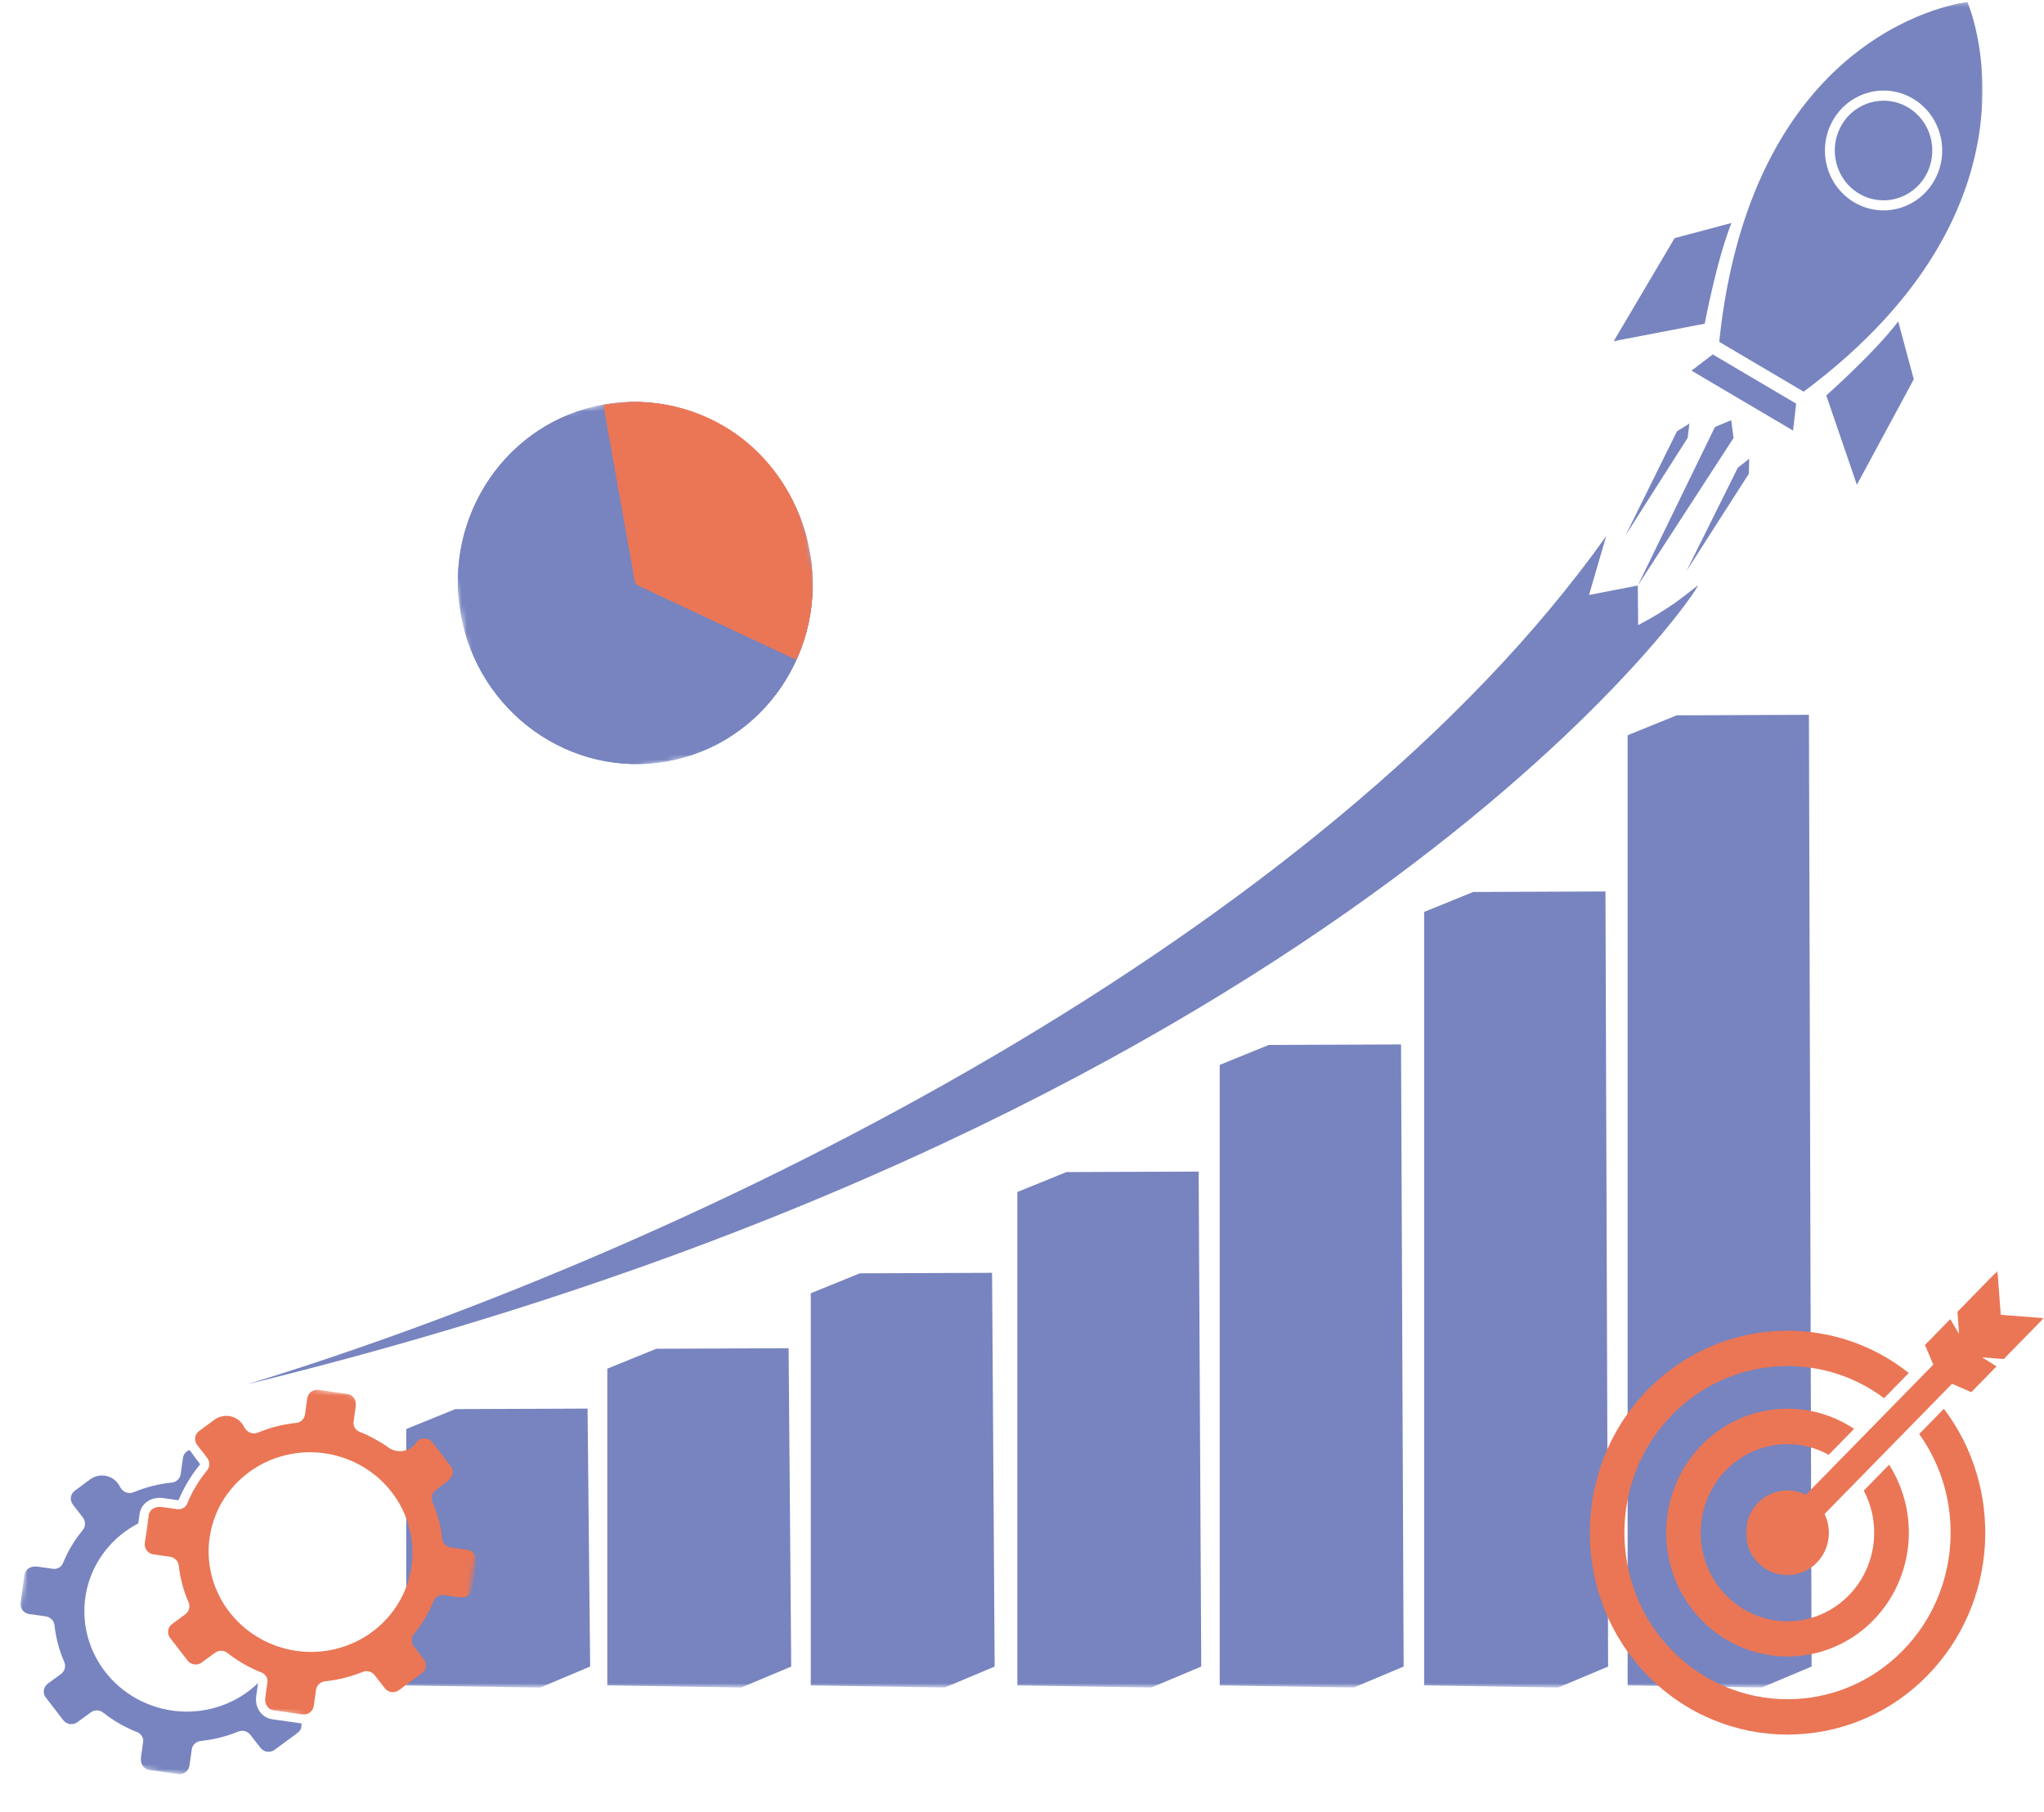 <?xml version="1.0" encoding="UTF-8"?> <svg xmlns="http://www.w3.org/2000/svg" width="405" height="359" viewBox="0 0 405 359" fill="none"><mask id="mask0_211_115" style="mask-type:luminance" maskUnits="userSpaceOnUse" x="49" y="0" width="344" height="335"><path d="M49 0.303H393V334.281H49V0.303Z" fill="white"></path></mask><g mask="url(#mask0_211_115)"><path fill-rule="evenodd" clip-rule="evenodd" d="M340.645 67.724C347.225 4.851 389.829 0.414 389.829 0.414C389.829 0.414 407.37 40.338 357.378 77.6L340.645 67.724ZM378.038 21.27C382.657 23.994 384.242 30.025 381.572 34.758C378.907 39.477 373.005 41.097 368.373 38.369C363.759 35.645 362.173 29.614 364.839 24.881C367.505 20.166 373.407 18.546 378.038 21.27ZM49 274.249C139.609 246.549 262.34 184.926 318.256 106.208L314.847 117.881L324.512 116.005L343.487 86.77L343.021 83.246L339.798 84.593L324.512 116.005L324.585 123.85C330.751 120.636 334 117.873 336.35 116.018C338.705 114.169 268.38 220.462 49 274.249ZM379.019 19.535C384.571 22.811 386.48 30.065 383.275 35.746C380.064 41.42 372.966 43.371 367.406 40.095C361.845 36.815 359.944 29.561 363.154 23.879C366.36 18.21 373.458 16.255 379.019 19.535ZM355.278 85.304L355.891 79.966L339.361 70.218L335.158 73.432L355.278 85.304ZM343.06 44.183L331.809 47.177L319.742 67.596L337.776 64.126C337.776 64.126 340.165 51.419 343.073 44.183H343.06ZM346.594 90.906L346.52 93.851L334.151 113.153L344.343 92.646L346.581 90.906H346.594ZM376.116 63.688L379.196 75.145L367.924 96.037L361.858 78.346C361.858 78.346 371.419 69.874 376.116 63.688ZM334.743 83.913L332.276 85.445L322.11 106.027L334.389 86.756L334.743 83.913ZM349.035 334.344L358.95 330.177L358.449 150.605L358.423 141.62L332.211 141.722L322.499 145.669V333.907L349.022 334.331L349.035 334.344ZM308.721 334.344L318.636 330.177L318.131 183.973L318.109 176.617L291.897 176.719L282.184 180.67V333.907L308.708 334.331L308.721 334.344ZM268.203 334.344L278.119 330.177L277.626 212.864L277.605 206.926L251.392 207.027L241.68 210.974V333.907L268.203 334.331V334.344ZM228.101 334.344L238.016 330.177L237.528 236.868L237.502 232.113L211.294 232.214L201.577 236.161V333.907L228.101 334.331V334.344ZM187.173 334.344L197.084 330.177L196.596 256.002L196.57 252.17L170.362 252.271L160.645 256.222V333.907L187.173 334.331V334.344ZM146.854 334.344L156.77 330.177L156.282 270.235L156.256 267.11L130.043 267.216L120.331 271.163V333.907L146.854 334.331V334.344ZM80.496 283.118V333.92L107.02 334.344L116.935 330.177L116.417 279.07L90.209 279.171L80.496 283.118Z" fill="#7784BF"></path></g><path d="M380.269 284.106C389.546 297.018 388.461 315.326 377.044 326.986C364.429 339.872 343.927 339.872 331.313 326.986C318.711 314.122 318.711 293.181 331.326 280.3C342.743 268.64 360.672 267.532 373.321 277.01L378.21 272.013C362.876 259.828 340.573 260.936 326.47 275.337C311.179 290.952 311.179 316.351 326.453 331.949C341.74 347.559 366.617 347.559 381.903 331.949C396.01 317.543 397.095 294.806 385.159 279.108L380.269 284.106Z" fill="#EA7656"></path><path d="M362.34 288.223L367.376 283.081C358.047 276.862 345.368 277.904 337.171 286.27C327.795 295.844 327.795 311.424 337.171 320.999C346.552 330.578 361.804 330.578 371.184 320.999C372.149 320.009 373.029 318.944 373.822 317.801C374.611 316.654 375.302 315.454 375.89 314.188C376.477 312.926 376.958 311.617 377.326 310.272C377.7 308.923 377.953 307.552 378.094 306.159C378.236 304.771 378.261 303.374 378.167 301.976C378.077 300.584 377.871 299.204 377.545 297.842C377.223 296.484 376.79 295.161 376.246 293.873C375.705 292.59 375.057 291.364 374.307 290.19L369.289 295.319C369.61 295.928 369.898 296.558 370.151 297.207C370.399 297.855 370.614 298.512 370.785 299.186C370.961 299.861 371.094 300.54 371.189 301.232C371.283 301.919 371.339 302.611 371.352 303.308C371.364 304.004 371.339 304.696 371.27 305.393C371.206 306.085 371.099 306.768 370.953 307.451C370.803 308.13 370.618 308.796 370.391 309.453C370.168 310.11 369.906 310.754 369.606 311.376C369.306 312.002 368.971 312.607 368.602 313.194C368.233 313.776 367.83 314.337 367.393 314.871C366.96 315.41 366.492 315.918 365.999 316.395C365.506 316.873 364.987 317.319 364.438 317.736C363.893 318.152 363.322 318.533 362.73 318.883C362.143 319.229 361.534 319.54 360.903 319.812C360.277 320.083 359.638 320.32 358.982 320.513C358.33 320.71 357.665 320.863 356.992 320.977C356.322 321.091 355.645 321.165 354.963 321.196C354.281 321.231 353.603 321.222 352.921 321.17C352.243 321.121 351.566 321.029 350.897 320.898C350.228 320.762 349.571 320.591 348.919 320.377C348.272 320.166 347.637 319.917 347.019 319.628C346.397 319.339 345.797 319.01 345.214 318.647C344.635 318.287 344.073 317.889 343.541 317.46C343.005 317.03 342.494 316.566 342.014 316.076C341.529 315.581 341.079 315.064 340.659 314.516C340.234 313.969 339.848 313.399 339.492 312.804C339.136 312.208 338.818 311.595 338.535 310.964C338.252 310.329 338.008 309.681 337.798 309.019C337.592 308.358 337.42 307.684 337.292 307C337.163 306.317 337.073 305.629 337.021 304.933C336.974 304.241 336.966 303.544 336.996 302.848C337.03 302.156 337.099 301.464 337.21 300.776C337.326 300.089 337.476 299.414 337.665 298.744C337.858 298.078 338.085 297.421 338.355 296.782C338.621 296.142 338.926 295.52 339.265 294.916C339.603 294.311 339.977 293.733 340.384 293.173C340.791 292.616 341.229 292.086 341.701 291.578C342.168 291.075 342.666 290.602 343.189 290.155C343.717 289.712 344.261 289.301 344.836 288.924C345.407 288.543 345.999 288.201 346.612 287.895C347.225 287.592 347.851 287.321 348.495 287.093C349.138 286.865 349.794 286.673 350.459 286.524C351.124 286.375 351.797 286.265 352.475 286.195C353.153 286.13 353.835 286.099 354.517 286.116C355.194 286.13 355.876 286.182 356.55 286.279C357.223 286.375 357.892 286.515 358.553 286.69C359.209 286.87 359.857 287.084 360.492 287.343C361.122 287.597 361.74 287.89 362.34 288.223Z" fill="#EA7656"></path><mask id="mask1_211_115" style="mask-type:luminance" maskUnits="userSpaceOnUse" x="345" y="251" width="60" height="62"><path d="M345.707 251.791H405V312.765H345.707V251.791Z" fill="white"></path></mask><g mask="url(#mask1_211_115)"><path d="M404.949 261.151L396.43 260.49L395.783 251.791L387.848 259.894L388.17 264.261L386.424 261.348L381.418 266.46L383.061 270.362L357.802 296.156C357.515 296.007 357.219 295.88 356.915 295.77C356.614 295.661 356.305 295.569 355.992 295.495C355.679 295.42 355.362 295.368 355.04 295.332C354.723 295.293 354.401 295.28 354.079 295.28C353.758 295.284 353.436 295.306 353.119 295.35C352.797 295.389 352.48 295.451 352.171 295.53C351.858 295.608 351.549 295.709 351.249 295.823C350.948 295.941 350.657 296.073 350.369 296.226C350.082 296.375 349.807 296.546 349.542 296.73C349.276 296.914 349.018 297.115 348.778 297.33C348.534 297.544 348.302 297.772 348.087 298.013C347.869 298.258 347.667 298.512 347.478 298.78C347.29 299.047 347.118 299.323 346.964 299.612C346.809 299.901 346.668 300.194 346.548 300.501C346.428 300.803 346.32 301.114 346.235 301.429C346.149 301.745 346.08 302.069 346.033 302.393C345.986 302.717 345.952 303.046 345.943 303.374C345.93 303.703 345.939 304.027 345.964 304.355C345.99 304.684 346.033 305.008 346.097 305.332C346.162 305.652 346.243 305.971 346.342 306.282C346.445 306.593 346.561 306.9 346.698 307.198C346.831 307.496 346.985 307.785 347.152 308.065C347.32 308.345 347.504 308.617 347.701 308.871C347.903 309.129 348.118 309.375 348.345 309.607C348.572 309.839 348.812 310.058 349.065 310.264C349.318 310.465 349.58 310.654 349.855 310.825C350.129 311 350.412 311.153 350.704 311.289C350.996 311.429 351.296 311.547 351.6 311.652C351.905 311.753 352.218 311.836 352.531 311.902C352.848 311.968 353.166 312.011 353.488 312.038C353.809 312.064 354.131 312.073 354.453 312.06C354.774 312.051 355.092 312.02 355.409 311.968C355.726 311.92 356.044 311.849 356.353 311.762C356.661 311.674 356.966 311.569 357.266 311.442C357.562 311.319 357.854 311.175 358.133 311.017C358.416 310.86 358.686 310.684 358.948 310.492C359.209 310.299 359.458 310.093 359.698 309.87C359.934 309.651 360.157 309.414 360.367 309.165C360.582 308.919 360.775 308.656 360.955 308.385C361.135 308.113 361.302 307.833 361.448 307.54C361.598 307.25 361.727 306.948 361.843 306.642C361.959 306.335 362.053 306.02 362.13 305.7C362.207 305.385 362.267 305.06 362.306 304.736C362.349 304.408 362.37 304.079 362.375 303.751C362.375 303.422 362.362 303.098 362.327 302.77C362.289 302.441 362.237 302.121 362.164 301.797C362.096 301.478 362.006 301.162 361.894 300.856C361.787 300.545 361.663 300.242 361.521 299.949L386.78 274.151L390.584 275.82L395.59 270.708L392.737 268.921L397.014 269.254L404.949 261.151Z" fill="#EA7656"></path></g><mask id="mask2_211_115" style="mask-type:luminance" maskUnits="userSpaceOnUse" x="0" y="282" width="68" height="73"><path d="M0 346.53L8.958 282.625L67.301 290.803L58.343 354.708L0 346.53Z" fill="white"></path></mask><g mask="url(#mask2_211_115)"><path d="M36.248 288.857L35.8 292.056C35.769 292.28 35.699 292.487 35.596 292.683C35.491 292.882 35.357 293.056 35.191 293.207C35.027 293.359 34.839 293.479 34.633 293.571C34.424 293.66 34.209 293.715 33.98 293.733C31.385 294.004 28.892 294.638 26.494 295.638C25.416 296.1 24.257 295.56 23.741 294.515C23.617 294.255 23.465 294.016 23.285 293.791C23.105 293.57 22.904 293.367 22.678 293.186C22.451 293.008 22.211 292.853 21.948 292.727C21.689 292.598 21.419 292.503 21.137 292.435C20.855 292.367 20.569 292.33 20.281 292.326C19.991 292.317 19.703 292.345 19.422 292.401C19.137 292.458 18.863 292.544 18.603 292.661C18.338 292.781 18.092 292.924 17.861 293.095L14.842 295.32C14.624 295.475 14.447 295.668 14.31 295.895C14.173 296.121 14.088 296.363 14.051 296.625C14.014 296.887 14.029 297.146 14.099 297.398C14.169 297.654 14.286 297.887 14.453 298.096L16.447 300.682C16.722 301.059 16.853 301.477 16.84 301.935C16.826 302.396 16.671 302.806 16.377 303.16C14.754 305.125 13.464 307.283 12.505 309.629C12.43 309.825 12.325 310.003 12.189 310.166C12.054 310.325 11.897 310.46 11.714 310.566C11.531 310.676 11.335 310.748 11.126 310.79C10.919 310.833 10.707 310.839 10.496 310.809L7.478 310.386C5.999 310.179 4.989 310.939 4.838 312.016L4.065 317.532C4.029 317.791 4.047 318.05 4.113 318.305C4.183 318.558 4.296 318.791 4.46 318.999C4.624 319.211 4.818 319.384 5.051 319.517C5.279 319.652 5.53 319.737 5.794 319.774L9.066 320.233C9.291 320.268 9.503 320.337 9.707 320.441C9.911 320.544 10.09 320.676 10.249 320.841C10.405 321.002 10.532 321.187 10.627 321.389C10.723 321.592 10.78 321.806 10.804 322.027C11.077 324.521 11.716 326.925 12.722 329.236C12.813 329.442 12.87 329.656 12.89 329.877C12.91 330.1 12.89 330.319 12.835 330.535C12.782 330.753 12.692 330.954 12.568 331.14C12.443 331.325 12.29 331.486 12.111 331.621L9.482 333.559C9.263 333.717 9.087 333.906 8.95 334.133C8.813 334.36 8.727 334.604 8.691 334.863C8.654 335.125 8.669 335.384 8.739 335.64C8.809 335.895 8.926 336.126 9.093 336.335L12.52 340.782C12.684 340.994 12.878 341.168 13.11 341.303C13.342 341.439 13.592 341.528 13.857 341.565C14.124 341.603 14.389 341.586 14.65 341.519C14.907 341.452 15.145 341.339 15.357 341.18L17.986 339.26C18.165 339.125 18.365 339.024 18.585 338.959C18.803 338.89 19.026 338.86 19.254 338.867C19.482 338.878 19.702 338.92 19.916 339.003C20.127 339.083 20.323 339.195 20.495 339.341C22.526 340.937 24.748 342.211 27.165 343.16C27.569 343.316 27.882 343.577 28.104 343.947C28.329 344.314 28.412 344.707 28.36 345.131L27.947 348.081C27.743 349.532 28.526 350.526 29.629 350.681L35.263 351.47C35.531 351.508 35.791 351.494 36.052 351.428C36.312 351.364 36.55 351.251 36.765 351.096C36.977 350.937 37.153 350.744 37.287 350.517C37.424 350.29 37.509 350.049 37.546 349.787L37.992 346.606C38.023 346.385 38.089 346.174 38.193 345.974C38.297 345.779 38.435 345.602 38.599 345.447C38.766 345.295 38.951 345.172 39.16 345.08C39.366 344.987 39.585 344.933 39.813 344.915C42.354 344.643 44.804 344.032 47.159 343.078C47.369 342.987 47.588 342.932 47.813 342.91C48.041 342.892 48.265 342.909 48.486 342.965C48.708 343.021 48.914 343.111 49.104 343.237C49.298 343.36 49.459 343.511 49.598 343.691L51.598 346.26C51.758 346.471 51.952 346.645 52.184 346.781C52.416 346.917 52.666 347.005 52.934 347.043C53.199 347.08 53.463 347.063 53.724 346.996C53.984 346.93 54.219 346.816 54.434 346.658L58.952 343.324C59.255 343.109 59.48 342.831 59.619 342.49C59.761 342.15 59.8 341.796 59.734 341.433L54.008 340.631C51.839 340.327 50.442 338.345 50.769 336.013L51.128 333.451C50.614 333.945 50.075 334.412 49.511 334.85C48.947 335.287 48.358 335.697 47.748 336.075C47.138 336.449 46.511 336.792 45.862 337.104C45.214 337.413 44.553 337.687 43.874 337.931C43.196 338.17 42.504 338.373 41.803 338.542C41.102 338.708 40.392 338.84 39.679 338.932C38.964 339.024 38.242 339.08 37.522 339.097C36.798 339.113 36.076 339.094 35.356 339.036C34.636 338.977 33.921 338.881 33.207 338.749C32.497 338.614 31.796 338.444 31.104 338.236C30.412 338.029 29.732 337.784 29.069 337.506C28.401 337.227 27.753 336.915 27.12 336.569C26.488 336.221 25.874 335.842 25.283 335.431C24.692 335.021 24.128 334.582 23.582 334.109C23.039 333.641 22.522 333.145 22.035 332.62C21.547 332.095 21.085 331.546 20.659 330.976C20.229 330.403 19.831 329.812 19.466 329.198C19.104 328.584 18.773 327.953 18.478 327.306C18.183 326.658 17.922 325.998 17.7 325.322C17.474 324.648 17.289 323.963 17.142 323.269C16.992 322.577 16.882 321.878 16.81 321.172C16.737 320.467 16.705 319.76 16.713 319.052C16.718 318.347 16.762 317.64 16.846 316.939C16.927 316.234 17.049 315.538 17.208 314.848C17.366 314.16 17.564 313.482 17.799 312.813C18.032 312.143 18.302 311.49 18.606 310.852C18.915 310.21 19.253 309.588 19.629 308.984C20.002 308.381 20.407 307.8 20.846 307.241C21.285 306.679 21.75 306.145 22.248 305.634C22.746 305.122 23.269 304.64 23.821 304.182C24.373 303.729 24.946 303.303 25.544 302.909C26.138 302.515 26.757 302.152 27.394 301.821L27.657 299.947C27.954 297.825 29.969 296.468 32.355 296.802L35.37 297.225C36.432 294.69 37.835 292.348 39.578 290.208C39.612 290.17 39.633 290.123 39.633 290.069L37.621 287.356C37.605 287.336 37.574 287.296 37.577 287.279C37.218 287.396 36.92 287.597 36.68 287.88C36.44 288.164 36.296 288.489 36.248 288.857Z" fill="#7784BF"></path></g><mask id="mask3_211_115" style="mask-type:luminance" maskUnits="userSpaceOnUse" x="23" y="271" width="76" height="74"><path d="M23.821 334.898L32.771 271.049L98.116 280.209L89.166 344.058L23.821 334.898Z" fill="white"></path></mask><g mask="url(#mask3_211_115)"><path d="M60.874 277.042L60.426 280.241C60.395 280.461 60.326 280.669 60.222 280.868C60.118 281.064 59.983 281.241 59.82 281.393C59.653 281.544 59.469 281.664 59.259 281.756C59.05 281.844 58.835 281.896 58.607 281.914C56.015 282.189 53.519 282.823 51.12 283.823C50.042 284.285 48.884 283.742 48.368 282.696C48.243 282.44 48.091 282.201 47.911 281.976C47.731 281.751 47.53 281.552 47.304 281.371C47.078 281.193 46.837 281.038 46.578 280.912C46.315 280.783 46.045 280.685 45.763 280.616C45.481 280.548 45.199 280.512 44.908 280.507C44.617 280.502 44.329 280.53 44.048 280.586C43.764 280.643 43.493 280.73 43.229 280.846C42.965 280.962 42.719 281.106 42.487 281.277L39.468 283.505C39.25 283.66 39.074 283.853 38.937 284.076C38.799 284.303 38.714 284.548 38.677 284.81C38.641 285.068 38.656 285.327 38.725 285.583C38.795 285.839 38.912 286.069 39.079 286.281L41.074 288.867C41.349 289.244 41.479 289.662 41.466 290.12C41.452 290.581 41.297 290.987 41.003 291.345C39.38 293.31 38.09 295.468 37.131 297.814C37.056 298.01 36.955 298.189 36.82 298.348C36.684 298.511 36.523 298.645 36.34 298.751C36.158 298.858 35.962 298.933 35.755 298.976C35.546 299.014 35.334 299.02 35.123 298.994L32.108 298.571C30.625 298.364 29.615 299.124 29.464 300.201L28.691 305.717C28.655 305.976 28.673 306.235 28.74 306.487C28.809 306.743 28.926 306.976 29.086 307.184C29.25 307.396 29.445 307.566 29.677 307.702C29.91 307.834 30.156 307.922 30.42 307.959L33.692 308.418C33.917 308.453 34.13 308.522 34.334 308.626C34.538 308.729 34.716 308.861 34.875 309.026C35.031 309.187 35.158 309.368 35.253 309.574C35.349 309.777 35.406 309.991 35.43 310.212C35.703 312.706 36.342 315.11 37.348 317.421C37.439 317.627 37.497 317.838 37.517 318.062C37.536 318.285 37.517 318.504 37.464 318.721C37.409 318.934 37.319 319.135 37.194 319.321C37.07 319.507 36.916 319.671 36.737 319.806L34.108 321.744C33.89 321.899 33.714 322.091 33.576 322.318C33.439 322.545 33.354 322.786 33.317 323.048C33.28 323.31 33.295 323.569 33.365 323.821C33.435 324.077 33.552 324.311 33.719 324.52L37.146 328.967C37.31 329.179 37.504 329.353 37.736 329.488C37.968 329.624 38.218 329.713 38.483 329.75C38.751 329.787 39.015 329.771 39.276 329.704C39.536 329.637 39.771 329.524 39.983 329.365L42.613 327.442C42.795 327.31 42.995 327.21 43.212 327.141C43.429 327.075 43.652 327.045 43.88 327.052C44.109 327.059 44.328 327.105 44.543 327.185C44.753 327.268 44.949 327.38 45.121 327.526C47.152 329.122 49.375 330.393 51.791 331.345C52.098 331.466 52.359 331.656 52.576 331.904C52.922 332.316 53.06 332.788 52.987 333.312L52.573 336.266C52.369 337.717 53.152 338.707 54.256 338.862L59.889 339.652C60.157 339.693 60.422 339.676 60.678 339.613C60.938 339.549 61.176 339.436 61.392 339.278C61.603 339.122 61.779 338.929 61.913 338.702C62.05 338.475 62.135 338.234 62.172 337.972L62.618 334.791C62.649 334.567 62.719 334.359 62.823 334.16C62.927 333.961 63.061 333.787 63.225 333.632C63.392 333.477 63.577 333.357 63.786 333.265C63.992 333.172 64.211 333.118 64.44 333.1C66.98 332.828 69.43 332.217 71.789 331.264C71.995 331.172 72.214 331.113 72.439 331.095C72.667 331.077 72.891 331.094 73.112 331.15C73.334 331.206 73.54 331.296 73.731 331.418C73.924 331.545 74.088 331.697 74.224 331.873L76.224 334.445C76.384 334.656 76.582 334.83 76.81 334.966C77.043 335.102 77.292 335.19 77.56 335.228C77.825 335.265 78.089 335.248 78.35 335.181C78.611 335.115 78.845 335.001 79.06 334.843L83.578 331.508C83.797 331.354 83.973 331.161 84.11 330.934C84.247 330.711 84.333 330.466 84.369 330.204C84.406 329.942 84.391 329.687 84.321 329.431C84.251 329.175 84.135 328.942 83.967 328.733L81.973 326.147C81.838 325.964 81.738 325.768 81.673 325.556C81.605 325.343 81.574 325.125 81.579 324.901C81.588 324.681 81.629 324.466 81.71 324.256C81.786 324.05 81.897 323.858 82.041 323.686C83.662 321.714 84.952 319.549 85.915 317.2C85.99 317.004 86.092 316.825 86.228 316.663C86.363 316.503 86.524 316.369 86.706 316.263C86.888 316.156 87.085 316.08 87.295 316.039C87.501 315.996 87.713 315.99 87.924 316.02L90.942 316.443C92.421 316.65 93.431 315.89 93.582 314.813L94.356 309.297C94.392 309.038 94.377 308.779 94.311 308.524C94.241 308.268 94.128 308.035 93.964 307.827C93.801 307.615 93.606 307.445 93.374 307.309C93.141 307.177 92.891 307.092 92.626 307.055L89.354 306.596C89.13 306.561 88.917 306.492 88.713 306.388C88.509 306.285 88.331 306.153 88.172 305.988C88.016 305.827 87.888 305.645 87.793 305.44C87.698 305.237 87.641 305.023 87.617 304.802C87.347 302.333 86.715 299.956 85.725 297.668C85.63 297.458 85.573 297.243 85.554 297.016C85.535 296.789 85.551 296.567 85.604 296.346C85.657 296.125 85.747 295.921 85.869 295.727C85.994 295.538 86.145 295.37 86.325 295.228L88.655 293.444C89.813 292.562 89.969 291.322 89.312 290.474L85.666 285.743C85.57 285.622 85.461 285.515 85.34 285.416C85.219 285.32 85.088 285.238 84.945 285.171C84.805 285.105 84.659 285.056 84.507 285.024C84.354 284.992 84.2 284.978 84.043 284.981C83.886 284.984 83.733 285.005 83.582 285.044C83.431 285.084 83.288 285.142 83.151 285.212C83.013 285.285 82.887 285.375 82.771 285.476C82.659 285.578 82.555 285.692 82.468 285.819C82.322 286.033 82.155 286.231 81.97 286.412C81.784 286.592 81.58 286.753 81.36 286.893C81.14 287.033 80.908 287.151 80.662 287.244C80.419 287.339 80.165 287.41 79.908 287.452C79.647 287.494 79.386 287.515 79.121 287.506C78.86 287.498 78.599 287.461 78.341 287.404C78.088 287.343 77.837 287.258 77.597 287.15C77.358 287.038 77.132 286.906 76.921 286.752C75.162 285.5 73.274 284.473 71.255 283.669C70.851 283.513 70.538 283.252 70.316 282.885C70.091 282.515 70.008 282.122 70.06 281.698L70.474 278.748C70.677 277.297 69.894 276.307 68.791 276.152L63.157 275.362C62.889 275.325 62.629 275.338 62.368 275.405C62.108 275.468 61.873 275.582 61.658 275.737C61.447 275.896 61.27 276.089 61.137 276.312C61 276.539 60.915 276.78 60.874 277.042ZM81.541 310.313C81.448 310.952 81.326 311.587 81.172 312.218C81.018 312.845 80.83 313.464 80.613 314.075C80.396 314.687 80.152 315.283 79.873 315.872C79.598 316.457 79.291 317.031 78.955 317.586C78.622 318.142 78.262 318.683 77.873 319.202C77.482 319.725 77.07 320.227 76.631 320.707C76.191 321.191 75.73 321.65 75.243 322.084C74.759 322.523 74.253 322.937 73.725 323.323C73.201 323.712 72.655 324.074 72.091 324.409C71.526 324.743 70.948 325.051 70.355 325.331C69.758 325.611 69.151 325.861 68.53 326.084C67.913 326.304 67.281 326.494 66.643 326.657C66.001 326.817 65.357 326.947 64.706 327.045C64.051 327.142 63.396 327.211 62.736 327.247C62.075 327.282 61.415 327.286 60.753 327.257C60.094 327.229 59.436 327.169 58.782 327.077C57.767 326.939 56.774 326.721 55.796 326.423C54.648 326.084 53.54 325.651 52.471 325.12C51.402 324.585 50.385 323.965 49.428 323.257C48.471 322.549 47.583 321.765 46.767 320.905C45.952 320.043 45.218 319.116 44.566 318.13C43.918 317.141 43.364 316.104 42.901 315.02C42.441 313.936 42.079 312.823 41.821 311.675C41.559 310.53 41.405 309.371 41.357 308.202C41.307 307.029 41.361 305.864 41.524 304.704C41.734 303.225 42.107 301.787 42.645 300.391C43.409 298.398 44.479 296.584 45.86 294.946C46.548 294.119 47.301 293.347 48.121 292.642C48.938 291.934 49.81 291.297 50.735 290.728C51.66 290.158 52.625 289.666 53.634 289.252C54.642 288.841 55.676 288.508 56.737 288.261C57.803 288.011 58.879 287.848 59.972 287.77C61.064 287.695 62.155 287.705 63.246 287.801C64.335 287.9 65.414 288.08 66.472 288.349C67.535 288.62 68.568 288.968 69.574 289.401C70.577 289.834 71.54 290.343 72.46 290.928C73.383 291.514 74.25 292.167 75.062 292.89C75.875 293.613 76.622 294.395 77.305 295.236C77.989 296.077 78.6 296.968 79.138 297.906C79.674 298.844 80.131 299.817 80.507 300.825C80.882 301.837 81.171 302.868 81.373 303.923C81.578 304.978 81.695 306.039 81.724 307.113C81.752 308.186 81.69 309.25 81.541 310.313Z" fill="#EA7656"></path></g><mask id="mask4_211_115" style="mask-type:luminance" maskUnits="userSpaceOnUse" x="85" y="74" width="82" height="84"><path d="M85 86.322L154.171 73.999L166.773 144.741L97.603 157.064L85 86.322Z" fill="white"></path></mask><g mask="url(#mask4_211_115)"><path d="M160.455 109.343C163.931 128.856 151.271 147.432 132.173 150.834C113.078 154.236 94.779 141.175 91.303 121.662C87.827 102.149 100.489 83.57 119.584 80.168C138.682 76.766 156.978 89.83 160.455 109.343Z" fill="#7784BF"></path><path d="M160.455 109.343C163.931 128.856 151.271 147.432 132.173 150.834C113.078 154.236 94.779 141.175 91.303 121.662C87.827 102.149 100.489 83.57 119.584 80.168C138.682 76.766 156.978 89.83 160.455 109.343Z" fill="#7784BF"></path></g><mask id="mask5_211_115" style="mask-type:luminance" maskUnits="userSpaceOnUse" x="119" y="73" width="46" height="63"><path d="M119.095 80.248L154.171 73.999L164.099 129.726L129.023 135.974L119.095 80.248Z" fill="white"></path></mask><g mask="url(#mask5_211_115)"><path d="M119.584 80.169L119.539 80.177L125.876 115.749L157.803 130.751C160.73 124.304 161.801 116.896 160.455 109.343C156.979 89.83 138.682 76.766 119.584 80.169Z" fill="#EA7656"></path></g><mask id="mask6_211_115" style="mask-type:luminance" maskUnits="userSpaceOnUse" x="119" y="74" width="41" height="42"><path d="M119.095 80.248L152.94 74.219L159.283 109.823L125.438 115.852L119.095 80.248Z" fill="white"></path></mask><g mask="url(#mask6_211_115)"><path d="M157.292 99.635C149.99 84.374 134.216 77.562 119.584 80.169L125.876 115.749L157.292 99.635Z" fill="#EA7656"></path></g></svg> 